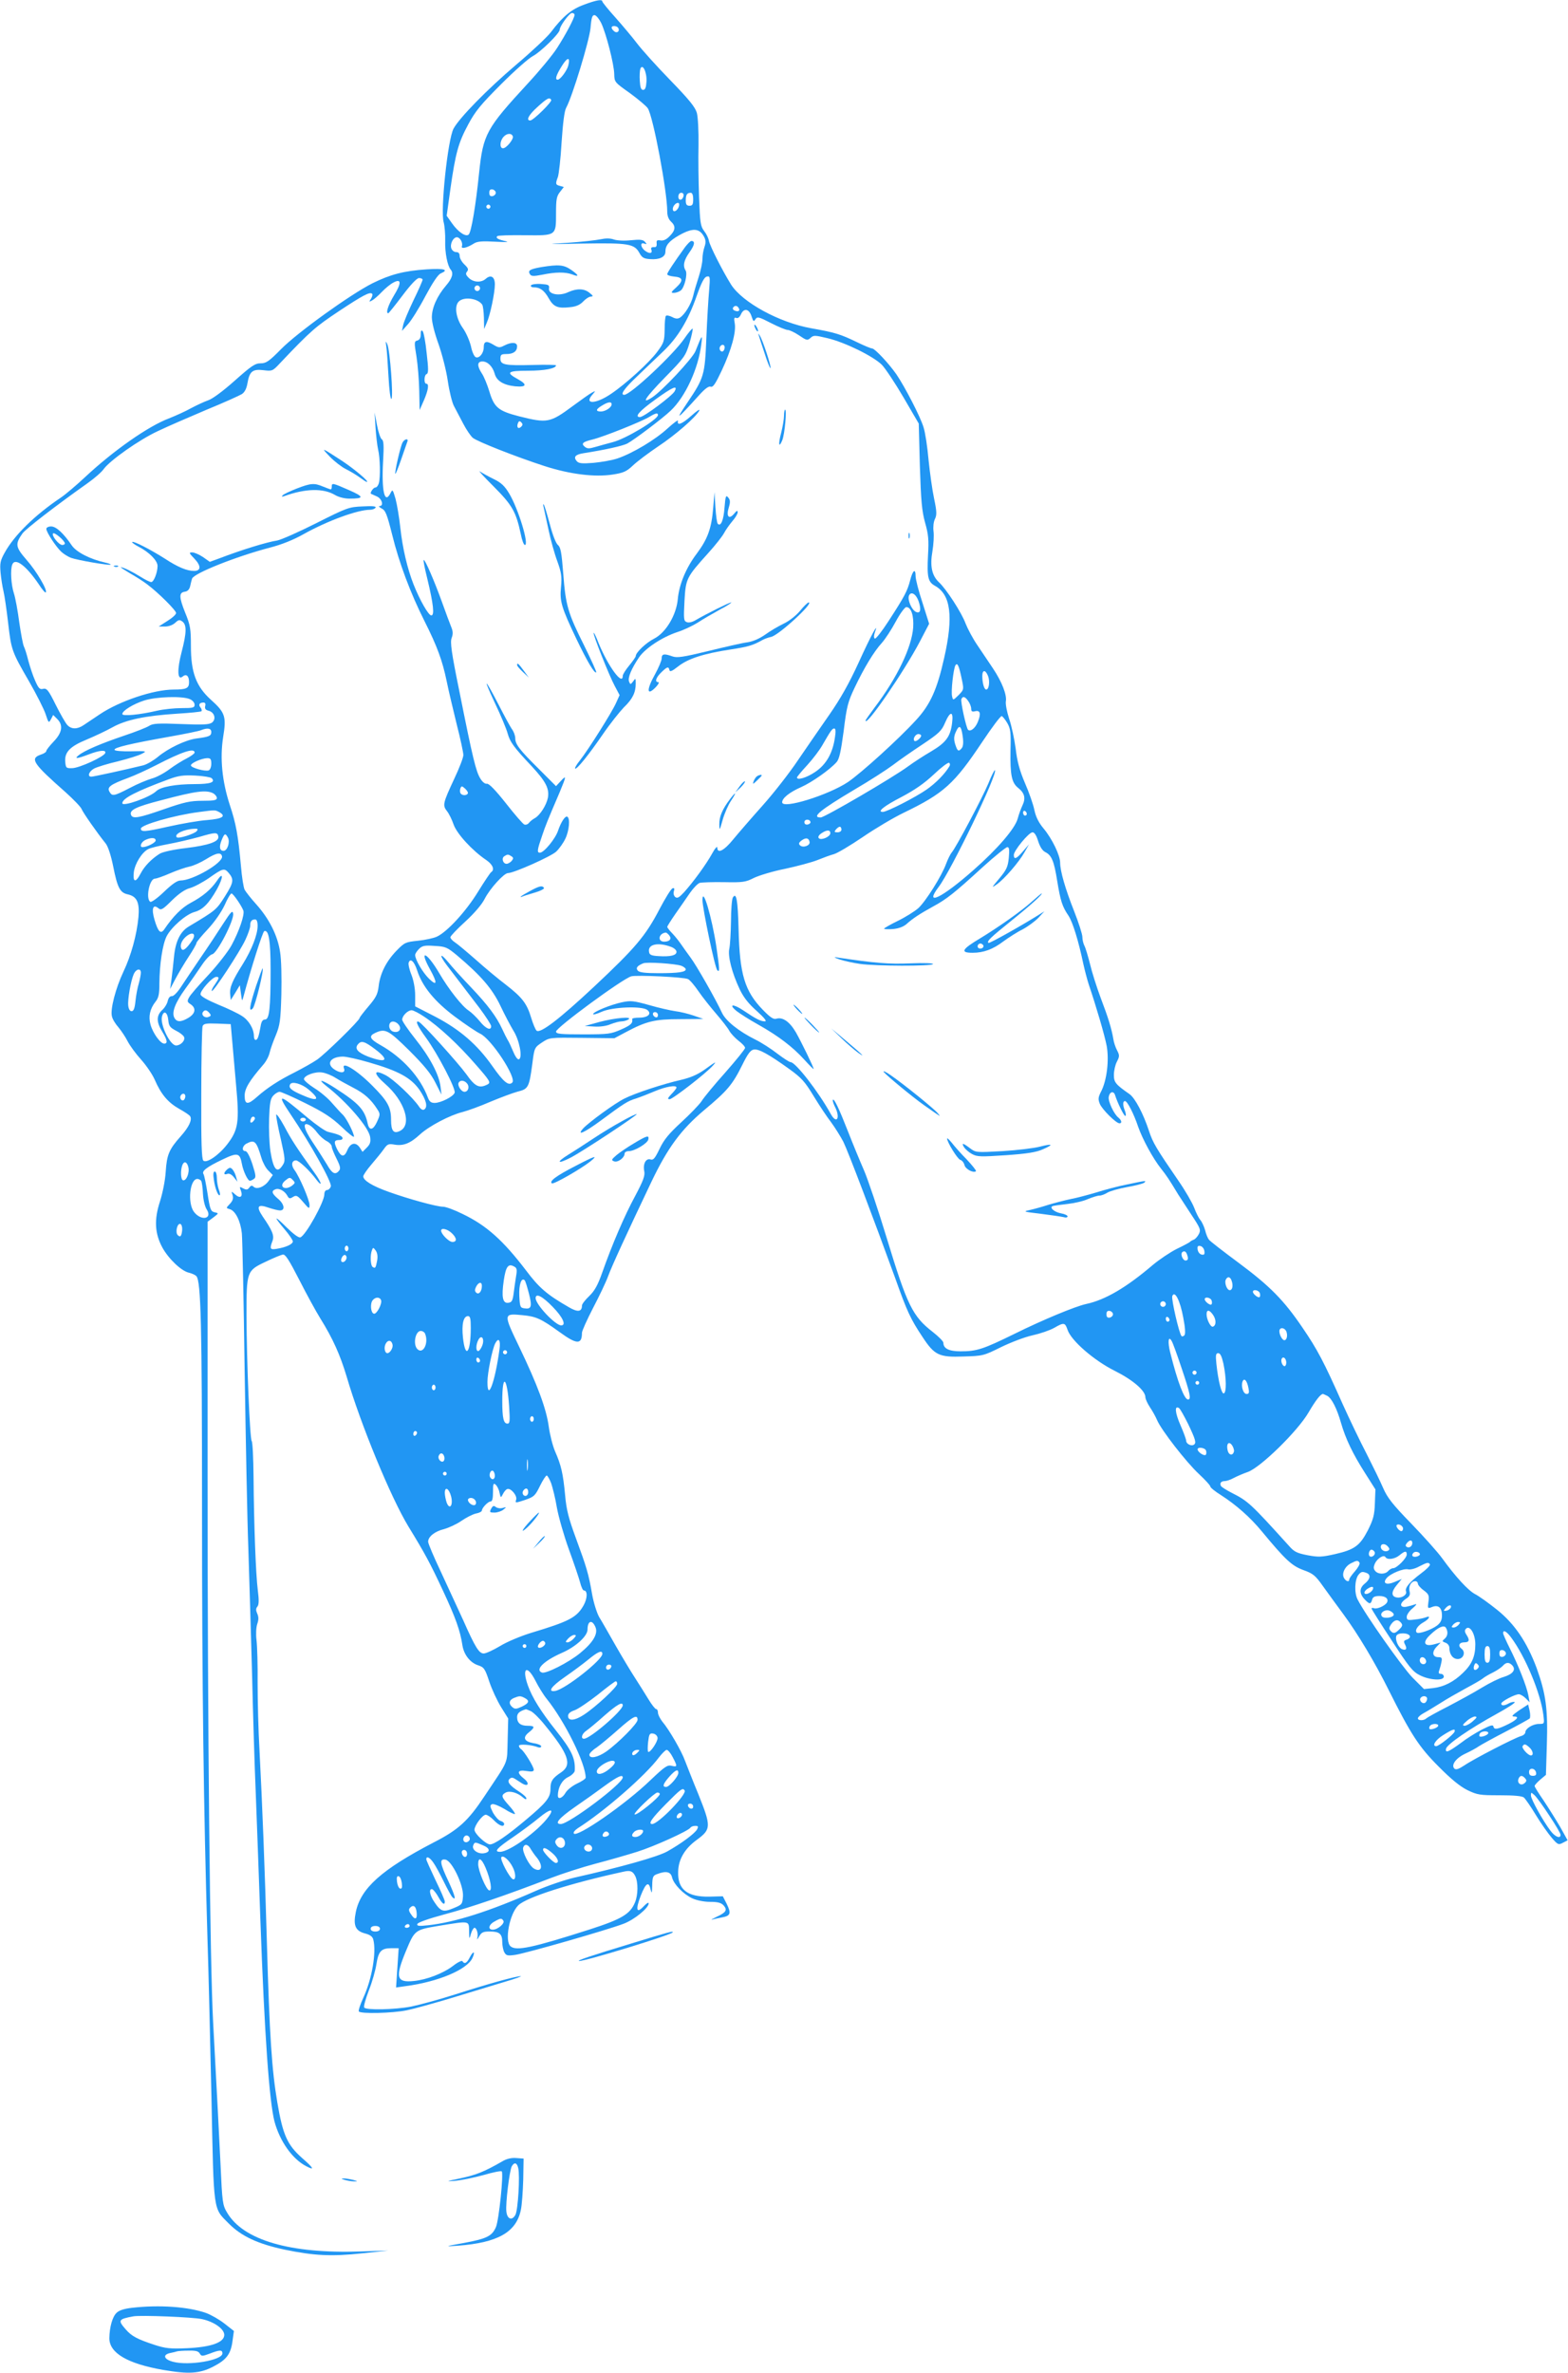 <?xml version="1.0" standalone="no"?>
<!DOCTYPE svg PUBLIC "-//W3C//DTD SVG 20010904//EN"
 "http://www.w3.org/TR/2001/REC-SVG-20010904/DTD/svg10.dtd">
<svg version="1.0" xmlns="http://www.w3.org/2000/svg"
 width="846pt" height="1280pt" viewBox="0 0 846 1280"
 preserveAspectRatio="xMidYMid meet">
<g transform="translate(0,1280) scale(0.1,-0.1)"
fill="#2196f3" stroke="none">
<path d="M3152 12775 c-68 -24 -116 -64 -180 -149 -20 -26 -105 -106 -188
-176 -155 -132 -305 -285 -337 -344 -31 -58 -72 -443 -53 -506 5 -19 9 -64 8
-100 -2 -62 12 -134 30 -155 16 -18 8 -47 -25 -85 -49 -57 -77 -121 -77 -172
0 -27 15 -86 36 -144 19 -54 42 -143 50 -199 8 -55 23 -116 33 -135 10 -19 33
-62 50 -95 17 -33 41 -68 52 -77 24 -20 232 -102 386 -152 139 -45 272 -61
369 -46 59 9 75 17 109 49 22 21 83 67 135 102 95 63 203 157 223 194 5 11
-14 -2 -43 -28 -50 -45 -79 -56 -72 -27 2 7 -23 -11 -56 -41 -66 -61 -188
-134 -270 -162 -29 -10 -88 -20 -130 -24 -64 -5 -80 -3 -91 10 -18 22 -7 35
37 42 115 18 210 39 236 52 36 19 190 135 234 177 80 75 151 230 166 361 7 54
4 51 -32 -40 -17 -40 -179 -214 -235 -250 -61 -39 -35 0 70 108 106 108 112
117 133 186 12 40 19 75 17 78 -3 2 -23 -22 -45 -54 -58 -85 -290 -303 -324
-303 -24 0 0 34 70 100 42 41 106 101 140 134 79 75 135 168 181 300 26 73 41
102 55 104 17 4 18 -2 12 -75 -4 -43 -11 -159 -15 -258 -8 -199 -13 -214 -101
-345 -69 -103 -63 -100 61 37 32 36 53 51 63 47 13 -5 26 15 60 87 52 111 79
208 70 256 -5 26 -3 32 8 28 9 -4 19 4 26 20 16 35 44 29 57 -12 9 -28 12 -30
21 -15 10 15 18 13 84 -21 39 -20 80 -37 90 -37 9 0 37 -13 61 -29 41 -28 45
-29 62 -14 16 15 23 15 90 -1 95 -22 249 -98 295 -144 20 -21 73 -101 118
-178 l81 -139 6 -229 c6 -190 11 -243 28 -305 18 -63 21 -93 16 -176 -6 -120
0 -144 37 -165 86 -47 101 -166 50 -390 -38 -170 -75 -252 -152 -335 -93 -102
-294 -284 -367 -334 -107 -71 -355 -148 -355 -109 0 22 39 54 103 82 56 25
154 93 191 135 14 16 23 56 38 168 16 132 23 157 59 233 51 107 104 195 147
242 18 20 52 72 75 115 23 43 49 78 57 78 26 0 41 -46 37 -110 -8 -107 -86
-271 -209 -433 -26 -35 -48 -66 -48 -69 0 -39 211 269 294 428 l49 94 -36 114
c-21 62 -37 127 -37 142 0 45 -15 34 -29 -20 -15 -59 -31 -89 -116 -220 -36
-56 -70 -99 -75 -96 -6 4 -6 16 0 33 25 68 -22 -18 -89 -166 -51 -111 -97
-192 -156 -277 -46 -66 -122 -176 -169 -245 -46 -69 -132 -179 -191 -245 -59
-66 -130 -148 -158 -182 -50 -62 -87 -81 -87 -45 0 9 -13 -5 -28 -33 -32 -58
-100 -151 -150 -207 -28 -30 -37 -36 -49 -27 -8 7 -11 20 -7 32 4 13 2 18 -7
15 -8 -2 -40 -54 -72 -115 -74 -142 -130 -208 -352 -416 -186 -174 -290 -254
-310 -237 -6 5 -19 36 -29 69 -23 77 -48 110 -137 179 -41 31 -113 91 -161
134 -48 42 -99 85 -113 94 -14 9 -25 21 -25 28 0 6 36 44 80 84 50 46 90 93
105 123 28 55 104 139 126 139 31 0 233 90 260 116 16 15 38 46 49 69 21 43
27 110 11 119 -11 7 -34 -28 -50 -75 -14 -43 -76 -119 -98 -119 -17 0 -15 14
13 95 16 48 27 76 94 232 36 87 37 94 5 59 l-25 -27 -92 92 c-106 105 -128
134 -128 167 0 13 -8 36 -19 50 -10 15 -41 72 -69 127 -77 149 -90 158 -23 15
33 -69 64 -144 70 -167 13 -46 32 -73 131 -178 75 -81 95 -120 86 -169 -8 -40
-43 -95 -71 -110 -11 -6 -25 -17 -31 -25 -6 -8 -17 -12 -25 -9 -7 2 -52 54
-99 114 -57 72 -92 108 -103 106 -10 -2 -25 10 -36 29 -23 38 -40 106 -112
467 -44 215 -51 268 -42 291 8 21 7 36 -3 60 -7 17 -29 76 -49 132 -41 114
-93 234 -99 228 -3 -2 6 -47 19 -99 34 -141 40 -200 22 -200 -15 0 -62 82 -96
168 -33 84 -59 194 -71 304 -6 57 -18 127 -26 157 -15 51 -16 53 -27 31 -32
-63 -49 10 -40 173 5 84 3 111 -7 117 -7 4 -19 39 -26 77 l-13 68 5 -80 c3
-44 9 -98 14 -120 11 -45 13 -149 4 -182 -4 -13 -12 -23 -19 -23 -11 0 -31
-30 -23 -34 2 -1 15 -7 31 -14 28 -12 39 -52 15 -52 -7 0 -2 -6 11 -13 21 -10
29 -31 57 -142 37 -151 99 -316 174 -465 69 -137 97 -214 120 -325 10 -50 35
-154 54 -232 20 -78 36 -153 36 -166 0 -14 -22 -71 -49 -128 -61 -131 -64
-143 -40 -174 11 -13 27 -46 36 -72 17 -50 101 -142 177 -193 35 -24 46 -52
26 -65 -5 -3 -37 -51 -71 -106 -65 -106 -166 -216 -222 -242 -17 -8 -63 -18
-102 -22 -67 -7 -72 -9 -116 -54 -55 -57 -88 -122 -96 -191 -5 -43 -14 -61
-54 -108 -27 -32 -49 -60 -49 -64 0 -13 -187 -196 -230 -225 -25 -17 -79 -47
-120 -68 -86 -43 -149 -84 -203 -132 -50 -45 -67 -43 -67 6 0 38 24 79 101
168 15 17 30 46 34 65 4 18 19 60 33 93 22 54 26 77 30 220 2 92 0 190 -7 230
-13 88 -59 179 -128 256 -29 32 -57 68 -63 79 -6 11 -15 68 -20 127 -15 167
-27 231 -60 330 -42 129 -54 253 -36 367 18 110 11 132 -66 201 -80 72 -108
148 -108 289 0 93 -3 113 -31 181 -34 85 -34 109 -1 113 14 2 24 12 28 30 3
15 8 33 10 40 9 29 238 120 421 168 63 16 127 42 182 73 127 71 290 131 358
131 12 0 25 5 29 11 5 8 -15 10 -70 7 -74 -3 -84 -7 -249 -90 -95 -48 -190
-90 -212 -94 -54 -8 -191 -50 -311 -96 l-52 -19 -37 26 c-21 14 -47 25 -58 25
-19 0 -17 -4 12 -34 37 -39 36 -66 -2 -66 -38 0 -87 20 -157 66 -79 50 -170
97 -177 90 -3 -2 13 -14 34 -25 57 -29 103 -75 103 -104 0 -35 -20 -87 -34
-87 -7 0 -32 12 -57 28 -45 28 -94 52 -107 52 -4 0 18 -14 48 -32 30 -17 73
-44 95 -61 61 -46 155 -140 155 -154 0 -8 -21 -27 -47 -43 l-47 -30 34 0 c20
0 42 8 55 20 18 17 24 18 39 7 24 -18 23 -60 -4 -164 -25 -95 -23 -156 5 -133
20 17 35 4 35 -30 0 -33 -14 -40 -83 -40 -108 0 -292 -62 -398 -133 -34 -23
-74 -50 -88 -59 -34 -23 -66 -23 -88 1 -10 11 -38 60 -63 110 -39 79 -48 89
-67 85 -18 -5 -25 2 -43 43 -12 26 -28 75 -37 108 -8 33 -19 68 -24 77 -5 10
-16 68 -25 130 -8 62 -21 133 -29 157 -15 46 -20 127 -9 155 15 40 75 -5 144
-107 17 -27 34 -46 37 -43 11 11 -50 115 -104 176 -60 69 -62 85 -22 142 19
26 183 152 351 271 37 26 76 60 87 76 34 47 191 158 292 205 52 25 170 76 262
115 93 38 179 77 192 85 15 10 25 29 30 58 11 64 27 78 86 71 48 -6 50 -5 91
39 165 174 190 195 316 279 133 88 168 106 180 94 3 -3 1 -15 -6 -26 -12 -18
-11 -19 5 -10 10 5 34 26 53 46 19 20 47 43 63 51 43 23 44 -3 2 -71 -31 -52
-45 -95 -30 -95 2 0 37 43 76 95 46 61 78 95 90 95 11 0 19 -4 19 -9 0 -5 -22
-56 -50 -113 -27 -57 -52 -116 -55 -133 l-6 -30 33 37 c18 20 60 87 93 150 38
71 68 117 83 123 46 20 20 28 -75 22 -124 -8 -198 -28 -293 -75 -121 -61 -405
-266 -492 -354 -67 -68 -82 -78 -112 -78 -30 0 -50 -14 -140 -94 -64 -57 -121
-99 -144 -106 -20 -7 -61 -26 -91 -42 -30 -17 -84 -41 -119 -55 -110 -41 -299
-173 -452 -316 -47 -44 -106 -94 -131 -111 -143 -96 -253 -205 -304 -298 -24
-43 -26 -58 -22 -106 3 -32 10 -77 16 -102 6 -25 17 -102 25 -171 17 -146 19
-153 114 -317 39 -68 79 -147 88 -174 16 -49 17 -50 29 -28 l12 23 22 -22 c33
-33 27 -73 -19 -121 -22 -23 -40 -46 -40 -51 0 -6 -13 -15 -30 -20 -60 -21
-43 -47 134 -203 42 -38 81 -78 86 -90 8 -20 84 -129 130 -186 13 -16 29 -65
41 -125 23 -116 37 -141 79 -150 49 -11 64 -44 57 -123 -9 -96 -40 -208 -81
-294 -42 -89 -72 -204 -62 -241 3 -15 19 -41 35 -59 15 -18 38 -52 50 -76 12
-23 44 -67 72 -98 27 -30 61 -79 74 -109 34 -79 72 -123 132 -157 29 -16 56
-34 59 -40 12 -19 -7 -59 -51 -108 -63 -71 -75 -99 -81 -193 -3 -47 -17 -115
-31 -159 -32 -98 -28 -172 13 -248 34 -62 104 -128 144 -136 16 -4 34 -12 40
-19 24 -29 30 -259 30 -1245 0 -995 9 -1631 29 -2315 6 -176 15 -570 22 -875
13 -625 8 -589 94 -676 68 -68 155 -109 300 -140 159 -33 252 -38 420 -20
l140 15 -150 -5 c-380 -13 -633 61 -720 210 -24 40 -26 56 -35 257 -10 199
-17 346 -40 769 -17 314 -30 1570 -30 2942 l0 1377 31 23 c30 23 30 23 7 28
-21 5 -25 15 -38 100 -8 52 -18 100 -22 106 -11 16 17 38 101 78 83 40 95 37
106 -22 7 -40 32 -92 43 -92 4 0 14 4 22 10 12 8 11 19 -8 79 -15 45 -29 71
-38 71 -21 0 -17 28 5 40 45 24 54 15 82 -78 7 -23 23 -54 37 -67 l24 -24 -22
-31 c-23 -33 -65 -49 -82 -32 -8 8 -15 7 -23 -5 -9 -12 -16 -13 -33 -4 -20 11
-21 10 -12 -13 12 -33 -5 -44 -32 -19 -20 18 -21 18 -13 -5 5 -17 1 -30 -15
-47 -21 -22 -21 -22 -1 -28 31 -8 59 -64 66 -131 3 -34 10 -367 15 -741 6
-374 14 -806 20 -960 5 -154 14 -458 20 -675 5 -217 14 -507 20 -645 5 -137
17 -446 25 -685 22 -617 48 -976 76 -1085 29 -107 96 -202 171 -241 48 -25 41
-11 -22 44 -80 71 -104 124 -134 302 -29 170 -42 360 -56 860 -11 398 -25 752
-40 1040 -6 102 -10 264 -10 360 1 96 -2 200 -6 232 -4 33 -2 69 4 87 8 23 8
38 0 56 -8 18 -8 28 1 38 8 10 9 35 2 88 -11 86 -21 357 -23 614 -1 99 -5 185
-10 191 -10 14 -27 426 -28 677 0 238 1 242 103 290 41 20 83 37 93 39 14 2
33 -28 89 -137 39 -77 90 -170 113 -207 69 -111 107 -197 142 -313 76 -260
239 -654 333 -809 90 -147 117 -197 187 -347 68 -146 93 -215 105 -295 8 -51
42 -94 85 -108 31 -10 37 -18 60 -88 14 -42 43 -104 64 -138 l38 -61 -3 -118
c-4 -133 10 -98 -125 -301 -88 -133 -140 -181 -275 -250 -279 -145 -392 -246
-419 -374 -15 -73 -3 -102 48 -116 28 -7 42 -17 46 -33 18 -68 -7 -214 -54
-315 -16 -35 -27 -68 -24 -73 8 -14 182 -10 259 6 39 8 151 39 250 69 99 30
225 68 280 85 55 16 93 30 85 30 -23 1 -176 -41 -353 -98 -87 -28 -195 -57
-239 -66 -91 -17 -244 -20 -253 -5 -4 6 8 47 25 92 18 45 36 109 41 142 11 70
26 86 81 86 l39 0 -7 -106 -7 -106 49 7 c177 23 334 89 363 152 17 37 5 41
-14 4 -16 -32 -29 -39 -40 -21 -3 5 -26 -6 -50 -25 -54 -41 -142 -75 -212 -82
-94 -10 -102 19 -43 161 48 115 48 115 180 137 166 27 160 28 161 -28 1 -47 1
-47 10 -15 5 17 14 32 19 32 12 0 22 -34 15 -56 -4 -10 1 -7 10 9 13 23 22 27
58 27 52 0 67 -13 67 -58 0 -18 5 -43 11 -54 10 -18 17 -20 59 -14 56 8 496
134 585 168 58 22 135 85 135 110 0 7 -12 0 -26 -15 -40 -43 -46 -20 -17 56
28 71 44 80 54 31 5 -22 7 -17 8 24 1 47 4 54 27 62 47 18 73 13 80 -18 9 -37
60 -90 109 -113 24 -11 63 -19 96 -19 42 0 60 -5 73 -19 22 -25 14 -38 -38
-62 -22 -11 -33 -17 -24 -15 9 3 33 8 53 12 47 8 51 22 26 73 l-21 41 -73 -2
c-119 -2 -171 39 -168 134 1 66 35 125 100 172 79 58 79 72 8 249 -30 72 -61
153 -71 178 -18 51 -86 169 -123 212 -12 16 -23 37 -23 48 0 10 -4 19 -10 19
-5 0 -24 24 -42 54 -18 30 -50 80 -71 113 -21 32 -68 110 -104 173 -36 63 -76
134 -90 156 -13 23 -30 78 -38 122 -19 111 -30 147 -87 302 -40 109 -52 154
-59 235 -11 116 -21 160 -54 235 -13 30 -28 90 -34 133 -13 97 -61 226 -159
430 -87 181 -87 182 17 172 74 -7 100 -19 200 -91 93 -68 121 -69 121 -4 0 10
27 70 59 132 33 63 70 140 82 173 20 55 103 235 234 510 88 184 160 281 283
385 126 105 154 138 207 245 30 61 45 81 63 83 26 4 79 -25 189 -104 68 -49
85 -68 133 -147 31 -51 73 -114 94 -141 20 -27 50 -75 66 -105 27 -55 163
-414 280 -736 64 -180 83 -221 147 -317 65 -99 89 -111 221 -106 105 3 109 4
202 50 53 26 129 55 170 64 41 9 94 27 117 40 54 31 59 30 73 -10 19 -58 142
-165 254 -221 98 -49 166 -107 166 -143 0 -9 11 -33 24 -53 13 -19 31 -51 39
-70 22 -53 158 -228 226 -291 33 -31 61 -61 61 -67 0 -6 26 -27 58 -47 81 -52
157 -119 219 -194 129 -156 163 -187 225 -210 53 -19 65 -29 106 -87 26 -36
75 -104 110 -151 78 -106 171 -261 245 -410 119 -238 163 -306 268 -411 67
-68 116 -108 156 -128 54 -26 67 -28 174 -28 77 0 121 -4 131 -12 8 -7 38 -50
65 -95 28 -46 67 -101 86 -123 32 -37 36 -39 60 -26 l25 13 -40 72 c-23 39
-63 103 -89 142 -27 39 -49 74 -49 79 0 5 14 20 30 34 l31 26 5 165 c6 189 -5
272 -55 411 -52 140 -119 239 -214 315 -45 36 -98 74 -118 84 -38 20 -105 93
-179 195 -24 33 -99 117 -167 187 -100 103 -128 139 -150 190 -15 35 -55 117
-89 184 -35 67 -93 188 -130 270 -102 230 -137 295 -216 411 -101 149 -176
225 -347 352 -81 60 -152 115 -158 123 -6 7 -16 30 -21 52 -6 21 -18 46 -26
55 -8 9 -23 39 -33 66 -11 28 -48 92 -84 144 -120 175 -139 206 -160 271 -31
94 -75 176 -104 197 -76 53 -85 64 -85 104 0 22 7 54 16 71 15 29 15 35 1 62
-9 17 -18 45 -20 61 -10 58 -28 116 -68 221 -22 59 -48 141 -58 184 -11 43
-24 87 -30 98 -6 11 -11 33 -11 47 0 15 -20 77 -44 138 -48 121 -76 218 -76
263 0 40 -44 130 -89 184 -26 31 -42 62 -50 100 -6 30 -29 96 -51 146 -29 68
-42 117 -50 186 -7 51 -22 123 -35 160 -12 37 -20 78 -18 93 7 35 -21 107 -70
180 -22 33 -60 89 -84 125 -24 35 -52 88 -63 116 -21 58 -104 186 -144 223
-38 36 -49 87 -35 167 6 36 9 84 6 107 -3 24 0 51 7 66 11 22 11 40 -4 111
-10 47 -23 141 -30 210 -6 69 -18 148 -27 175 -17 57 -100 217 -146 285 -41
59 -117 140 -131 140 -7 0 -43 15 -82 34 -89 43 -117 52 -247 75 -173 31 -370
139 -432 235 -46 74 -114 207 -120 237 -2 14 -14 38 -26 53 -19 25 -22 44 -27
179 -3 84 -5 212 -3 285 1 73 -3 151 -9 173 -9 31 -41 71 -144 177 -73 75
-153 164 -178 197 -25 33 -78 96 -117 140 -39 43 -71 83 -71 87 0 13 -31 8
-98 -17z m-52 -55 c0 -17 -49 -109 -95 -180 -23 -36 -93 -121 -156 -189 -226
-245 -242 -274 -264 -483 -18 -177 -42 -319 -56 -333 -15 -15 -57 13 -90 60
l-29 41 20 144 c28 196 43 250 97 350 38 71 68 107 178 217 72 72 149 140 171
151 40 21 144 122 144 142 0 19 52 90 66 90 8 0 14 -5 14 -10z m144 -45 c27
-57 69 -222 70 -274 1 -44 2 -45 84 -103 45 -33 89 -70 97 -82 29 -44 105
-448 105 -557 0 -23 7 -42 20 -54 27 -25 25 -47 -7 -79 -18 -19 -35 -26 -50
-23 -18 3 -22 0 -20 -17 1 -15 -3 -21 -16 -19 -12 0 -16 -4 -13 -13 8 -21 -8
-25 -32 -8 -26 18 -30 49 -6 40 14 -5 15 -4 4 9 -10 12 -26 14 -75 9 -36 -4
-76 -2 -93 4 -20 7 -44 7 -72 1 -23 -5 -104 -14 -179 -19 -124 -8 -117 -8 84
-4 245 4 278 -1 305 -51 14 -25 24 -31 58 -33 50 -4 82 12 82 39 0 35 19 58
73 89 74 42 111 40 136 -8 9 -17 10 -31 2 -54 -6 -17 -11 -46 -11 -65 0 -19
-9 -62 -20 -96 -11 -34 -25 -80 -30 -103 -11 -45 -45 -101 -72 -118 -12 -7
-24 -6 -42 4 -14 7 -29 10 -33 6 -4 -3 -7 -37 -7 -74 -1 -62 -4 -72 -40 -120
-42 -57 -170 -174 -251 -228 -83 -56 -147 -56 -97 -1 16 19 16 20 -4 9 -12 -6
-58 -39 -103 -72 -124 -92 -138 -94 -290 -56 -113 29 -135 48 -161 135 -11 36
-29 80 -40 96 -27 41 -26 65 3 65 28 0 55 -27 66 -66 10 -38 46 -61 109 -68
63 -6 70 9 15 39 -66 36 -55 45 56 45 89 0 151 12 151 29 0 3 -56 4 -125 2
-152 -4 -175 1 -175 34 0 22 5 25 33 25 37 0 57 15 57 42 0 22 -30 24 -69 4
-25 -13 -31 -13 -60 5 -37 22 -51 18 -51 -15 0 -31 -24 -61 -43 -53 -8 3 -20
28 -26 59 -7 29 -26 73 -43 97 -38 53 -48 119 -23 144 27 28 104 18 127 -17 4
-6 8 -38 9 -71 l1 -60 14 33 c19 42 44 163 44 208 0 41 -22 54 -49 30 -24 -22
-67 -20 -92 5 -16 16 -18 23 -9 34 9 11 6 19 -14 38 -14 13 -26 34 -26 46 0
14 -6 21 -19 21 -11 0 -22 9 -26 20 -8 24 10 60 30 60 17 0 34 -30 27 -49 -5
-16 29 -8 66 16 18 11 45 13 115 9 58 -3 78 -2 54 3 -40 9 -54 17 -44 27 4 4
69 6 146 5 173 -2 171 -4 171 118 0 75 3 92 21 115 l21 27 -21 6 c-24 6 -25
11 -11 48 5 14 15 98 20 187 7 103 15 170 25 187 33 60 124 359 131 429 5 60
10 72 23 70 9 -2 24 -21 35 -43z m91 -25 c11 -17 -5 -32 -21 -19 -8 6 -14 15
-14 20 0 12 27 11 35 -1z m-269 -204 c-7 -27 -43 -76 -57 -76 -16 0 -9 24 23
75 30 48 46 49 34 1z m422 -86 c-2 -32 -7 -45 -18 -45 -11 0 -16 13 -18 49 -2
27 0 56 3 65 12 31 36 -19 33 -69z m-514 -99 c6 -10 -97 -111 -113 -111 -25 0
-8 31 40 74 52 47 64 53 73 37z m-207 -197 c5 -15 -35 -64 -53 -64 -19 0 -18
39 3 62 18 20 44 21 50 2z m-92 -304 c0 -8 -8 -16 -17 -18 -13 -2 -18 3 -18
18 0 15 5 20 18 18 9 -2 17 -10 17 -18z m1013 -17 c-5 -25 -28 -28 -28 -4 0
12 6 21 16 21 9 0 14 -7 12 -17z m52 -18 c0 -28 -4 -35 -20 -35 -15 0 -20 7
-20 28 0 32 7 42 27 42 8 0 13 -12 13 -35z m-80 -46 c-12 -22 -30 -25 -30 -6
0 17 21 38 32 31 4 -3 3 -14 -2 -25z m-1016 0 c-3 -5 -10 -7 -15 -3 -5 3 -7
10 -3 15 3 5 10 7 15 3 5 -3 7 -10 3 -15z m-54 -434 c0 -8 -7 -15 -15 -15 -8
0 -15 7 -15 15 0 8 7 15 15 15 8 0 15 -7 15 -15z m1395 -106 c10 -15 -1 -23
-20 -15 -9 3 -13 10 -10 16 8 13 22 13 30 -1z m-75 -213 c0 -8 -4 -17 -9 -21
-12 -7 -24 12 -16 25 9 15 25 12 25 -4z m-270 -237 c-14 -25 -166 -139 -187
-139 -32 0 -4 32 82 94 95 69 124 81 105 45z m-340 -70 c0 -17 -32 -38 -57
-39 -31 0 -29 12 5 32 32 20 52 23 52 7z m250 -58 c0 -24 -173 -128 -243 -146
-29 -8 -71 -19 -94 -26 -34 -10 -44 -10 -57 0 -22 18 -13 27 41 40 58 14 266
97 308 123 33 20 45 22 45 9z m-738 -63 c-15 -15 -26 -4 -18 18 5 13 9 15 18
6 9 -9 9 -15 0 -24z m2144 -941 c16 -46 10 -71 -16 -57 -22 12 -44 64 -36 86
10 26 38 11 52 -29z m233 -420 c12 -57 12 -57 -17 -87 -30 -29 -30 -29 -35 -7
-7 25 7 149 18 168 11 16 19 -2 34 -74z m142 16 c11 -29 5 -73 -10 -73 -11 0
-21 35 -21 73 0 35 17 35 31 0z m-4306 -125 c14 -6 25 -19 25 -30 0 -16 -9
-18 -69 -18 -39 0 -98 -6 -133 -14 -94 -22 -188 -31 -188 -18 0 18 59 54 118
73 66 21 208 25 247 7z m4199 -10 c9 -12 16 -31 16 -41 0 -15 5 -18 21 -14 28
7 33 -13 15 -57 -14 -35 -40 -55 -53 -43 -10 11 -41 151 -36 165 7 18 20 15
37 -10z m-4117 -27 c-3 -14 2 -21 18 -25 32 -8 43 -45 19 -64 -15 -11 -47 -13
-167 -8 -122 5 -152 3 -171 -9 -13 -9 -74 -33 -137 -54 -124 -42 -213 -80
-244 -105 -27 -21 -10 -20 53 4 60 23 95 26 90 8 -6 -20 -139 -81 -178 -82
-33 -1 -35 1 -38 35 -4 51 25 82 115 119 43 18 105 47 139 66 73 41 178 63
352 74 67 4 125 10 129 13 3 4 1 13 -5 20 -13 15 -6 27 16 27 9 0 13 -7 9 -19z
m4030 -91 c-9 -74 -33 -106 -112 -153 -38 -22 -95 -59 -125 -81 -81 -60 -451
-276 -472 -276 -52 0 -3 40 180 149 84 49 178 110 210 134 31 24 103 74 159
111 90 60 104 74 122 117 28 65 46 64 38 -1z m298 -1 c17 -30 20 -49 17 -149
-2 -130 6 -173 42 -201 34 -27 41 -55 23 -93 -8 -17 -20 -49 -26 -72 -14 -53
-108 -163 -240 -279 -171 -151 -268 -197 -186 -89 67 88 320 612 303 629 -2 3
-19 -30 -36 -73 -34 -80 -174 -345 -198 -372 -7 -9 -20 -35 -29 -59 -23 -65
-111 -205 -151 -241 -20 -17 -69 -48 -110 -68 -41 -20 -74 -39 -74 -42 0 -3
21 -4 48 -2 31 3 55 12 72 26 34 31 74 57 145 96 72 39 113 71 268 213 65 59
125 107 132 107 10 0 12 -13 8 -57 -5 -50 -12 -65 -52 -113 -42 -50 -43 -52
-13 -31 41 29 120 120 150 174 l24 42 -32 -37 c-35 -41 -50 -48 -50 -20 0 23
81 122 101 122 10 0 21 -17 30 -47 10 -31 23 -52 39 -60 34 -17 47 -48 64
-155 18 -109 27 -138 61 -188 23 -35 54 -136 80 -260 8 -36 21 -85 29 -110 40
-118 85 -271 97 -332 14 -77 1 -188 -31 -248 -15 -30 -16 -40 -6 -65 13 -31
88 -105 106 -105 15 0 12 16 -6 31 -24 19 -56 88 -52 111 4 28 26 35 34 11 13
-42 48 -113 55 -113 5 0 4 12 -1 26 -13 32 -13 54 0 54 12 0 47 -67 71 -139
24 -68 80 -171 123 -225 30 -38 43 -57 93 -140 10 -15 42 -64 71 -109 49 -74
52 -82 40 -105 -7 -13 -19 -27 -28 -30 -8 -3 -17 -8 -20 -12 -3 -3 -34 -20
-70 -37 -36 -18 -94 -57 -130 -87 -143 -122 -257 -189 -361 -211 -58 -13 -228
-83 -384 -160 -171 -84 -205 -95 -292 -95 -63 0 -93 15 -93 46 0 8 -26 34 -58
59 -108 84 -137 142 -247 504 -47 155 -103 321 -124 369 -21 48 -59 140 -84
204 -51 130 -76 182 -83 175 -3 -3 2 -19 10 -36 32 -61 11 -100 -22 -40 -66
120 -190 279 -216 279 -7 0 -39 21 -72 46 -32 25 -86 60 -119 76 -90 45 -160
101 -180 145 -33 72 -138 256 -169 297 -17 23 -39 54 -50 70 -10 15 -31 42
-47 59 -16 16 -29 33 -29 37 0 3 20 35 45 71 25 35 59 85 77 111 18 26 42 51
53 55 11 3 70 5 132 4 101 -2 116 0 161 23 27 13 102 36 168 49 65 14 144 35
174 47 30 12 70 27 89 32 19 5 89 47 157 93 67 46 167 105 221 131 215 104
271 154 423 382 52 78 99 141 105 139 5 -2 19 -19 30 -38z m-241 -70 c5 -33 3
-56 -5 -65 -17 -21 -23 -17 -35 20 -8 26 -8 42 2 65 19 44 30 38 38 -20z
m-4054 22 c0 -21 -11 -26 -81 -35 -58 -8 -152 -53 -207 -99 -24 -20 -60 -41
-80 -46 -98 -24 -268 -61 -279 -61 -24 0 -13 29 15 44 15 8 73 26 129 39 55
14 114 32 129 41 28 14 25 15 -58 13 -51 -1 -89 2 -90 8 -4 12 84 33 292 70
85 15 164 31 175 36 35 14 55 10 55 -10z m3365 -28 c-12 -86 -47 -147 -106
-187 -47 -32 -99 -47 -99 -30 0 3 25 34 56 67 31 34 67 82 81 107 45 78 53 90
64 90 8 0 9 -16 4 -47z m465 8 c0 -12 -29 -35 -36 -28 -11 10 5 37 21 37 8 0
15 -4 15 -9z m-3920 -91 c0 -5 -19 -19 -42 -31 -24 -12 -66 -38 -94 -59 -28
-21 -71 -44 -95 -50 -24 -7 -78 -29 -119 -51 -87 -45 -95 -46 -110 -19 -13 24
6 38 100 73 36 13 103 44 150 68 143 74 210 96 210 69z m90 -60 c0 -17 -6 -33
-14 -36 -19 -7 -96 14 -96 27 0 13 58 38 88 39 18 0 22 -5 22 -30z m3983 -13
c-24 -41 -73 -91 -123 -126 -60 -42 -214 -121 -237 -121 -33 0 7 32 100 80 72
38 124 74 175 122 40 38 77 66 83 63 5 -4 6 -12 2 -18z m-3981 -65 c22 -22 -6
-32 -92 -32 -103 0 -183 -15 -207 -38 -33 -33 -183 -86 -183 -65 0 26 77 65
250 129 54 20 79 23 144 20 43 -2 83 -9 88 -14z m1382 -83 c-7 -12 -31 -11
-39 1 -4 6 -4 18 -1 27 6 14 8 14 26 -2 11 -10 17 -22 14 -26z m-1373 1 c10
-6 19 -17 19 -25 0 -12 -16 -15 -77 -15 -66 0 -98 -7 -207 -45 -137 -48 -171
-54 -179 -31 -10 26 27 44 163 79 188 50 243 57 281 37z m30 -100 c42 -23 21
-37 -63 -44 -46 -3 -141 -20 -213 -36 -124 -28 -145 -29 -145 -10 0 20 180 72
311 89 91 12 88 12 110 1z m4359 -11 c0 -5 -4 -9 -10 -9 -5 0 -10 7 -10 16 0
8 5 12 10 9 6 -3 10 -10 10 -16z m-1167 -44 c1 -5 -6 -11 -15 -13 -11 -2 -18
3 -18 13 0 17 30 18 33 0z m167 -40 c0 -9 -9 -15 -21 -15 -18 0 -19 2 -9 15 7
8 16 15 21 15 5 0 9 -7 9 -15z m-3479 -9 c-13 -15 -98 -42 -107 -33 -17 17 39
44 95 46 19 1 21 -2 12 -13z m3419 -11 c0 -19 -49 -40 -62 -27 -6 6 -1 16 13
26 29 20 49 21 49 1z m-3302 -18 c5 -27 -51 -47 -174 -62 -69 -8 -127 -21
-143 -31 -44 -28 -82 -67 -102 -106 -27 -52 -43 -49 -37 7 6 46 43 106 77 124
10 6 58 18 107 27 49 9 125 27 169 39 88 26 99 26 103 2z m52 -6 c12 -24 -3
-71 -24 -71 -21 0 -25 22 -10 58 15 37 20 39 34 13z m-390 -15 c0 -12 -47 -36
-71 -36 -18 0 -8 27 14 38 31 15 57 14 57 -2z m3528 -8 c4 -20 -36 -34 -52
-18 -8 8 -6 15 9 26 23 17 39 14 43 -8z m-3170 -78 c6 -35 -158 -130 -224
-130 -18 0 -45 -19 -89 -61 -35 -34 -69 -58 -74 -54 -26 16 -5 125 25 125 8 0
46 13 82 29 37 16 84 32 104 36 21 4 61 22 90 40 56 35 81 39 86 15z m1561 1
c12 -8 12 -12 2 -25 -8 -9 -20 -16 -28 -16 -19 0 -29 30 -12 41 17 11 21 11
38 0z m-1527 -88 c32 -37 29 -53 -18 -128 -47 -74 -48 -75 -195 -163 -46 -27
-72 -80 -80 -162 -4 -41 -10 -97 -14 -125 l-7 -50 29 55 c16 30 48 84 71 119
23 35 42 68 42 74 0 5 28 39 62 75 37 40 72 91 90 129 15 35 32 63 37 63 9 0
53 -64 64 -92 8 -22 -22 -110 -64 -188 -18 -33 -74 -105 -124 -159 -51 -54
-99 -109 -105 -122 -11 -20 -10 -25 9 -37 30 -21 26 -49 -11 -72 -41 -25 -64
-25 -77 -1 -16 29 4 81 59 157 28 38 67 95 88 126 21 32 46 58 57 60 26 4 119
184 113 219 -3 20 -11 12 -55 -56 -28 -44 -83 -127 -123 -185 -39 -58 -86
-127 -104 -155 -19 -29 -39 -49 -48 -49 -11 1 -19 -9 -23 -26 -3 -15 -17 -38
-31 -50 -31 -30 -30 -64 1 -115 28 -46 31 -65 11 -65 -21 0 -62 58 -74 103
-12 43 -3 85 27 123 17 21 21 41 21 98 1 106 17 211 39 255 26 50 104 118 150
131 45 12 78 46 121 122 36 65 36 100 1 47 -33 -48 -77 -85 -141 -119 -49 -26
-96 -73 -144 -144 -19 -27 -33 -13 -52 51 -18 61 -9 88 21 63 14 -12 24 -6 73
43 38 37 70 59 97 66 22 6 69 31 105 56 71 50 80 53 102 28z m158 -288 c0 -47
-32 -129 -80 -206 -56 -89 -72 -126 -68 -163 l3 -31 25 40 24 40 6 -45 c6 -44
6 -44 14 -15 39 146 103 349 112 352 24 8 34 -51 34 -210 0 -208 -7 -267 -30
-267 -13 0 -20 -11 -24 -37 -10 -56 -16 -73 -27 -73 -5 0 -9 9 -9 20 0 40 -28
87 -66 110 -20 13 -78 41 -128 61 -57 24 -92 44 -94 54 -4 19 64 95 85 95 18
0 16 -7 -8 -42 -12 -16 -19 -31 -16 -34 7 -8 152 213 181 276 14 30 26 64 26
76 0 24 8 34 27 34 8 0 13 -12 13 -35z m-353 -78 c-28 -42 -49 -60 -57 -47
-12 19 0 49 28 71 33 25 52 10 29 -24z m2573 28 c16 -19 4 -35 -26 -35 -38 0
-31 44 7 49 4 1 12 -6 19 -14z m13 -64 c15 -6 27 -17 27 -26 0 -19 -33 -27
-96 -23 -39 2 -50 7 -52 22 -9 42 48 55 121 27z m-1156 -46 c129 -109 189
-179 233 -271 23 -49 55 -109 70 -134 32 -50 50 -143 31 -154 -7 -5 -19 10
-32 41 -11 26 -24 55 -30 63 -5 8 -18 34 -29 58 -31 67 -76 128 -169 226 -48
50 -103 111 -123 136 -46 55 -50 39 -5 -20 56 -73 110 -144 175 -229 34 -46
62 -89 62 -97 0 -26 -29 -14 -61 26 -18 22 -45 48 -60 58 -35 22 -109 116
-159 202 -67 114 -112 133 -50 21 41 -74 39 -94 -5 -51 -34 33 -75 103 -75
128 0 7 9 21 21 33 17 17 30 20 84 16 59 -3 68 -7 122 -52z m-216 -81 c28 -86
94 -167 204 -249 55 -41 116 -82 135 -91 60 -27 199 -239 174 -264 -20 -20
-48 4 -107 88 -82 117 -175 197 -306 266 l-111 57 0 59 c0 36 -8 80 -20 111
-12 29 -18 59 -15 66 9 26 30 7 46 -43z m1425 26 c13 -5 24 -14 24 -19 0 -15
-40 -21 -146 -21 -74 0 -105 4 -113 14 -12 14 -3 26 29 39 20 9 175 -2 206
-13z m-2916 -37 c0 -10 -5 -36 -11 -58 -7 -22 -15 -65 -18 -95 -4 -40 -10 -55
-21 -55 -9 0 -16 11 -18 30 -4 33 14 135 30 171 13 28 38 32 38 7z m2952 -35
c10 -4 35 -34 57 -66 21 -31 65 -86 96 -122 31 -36 63 -77 70 -91 8 -14 30
-38 49 -53 20 -15 36 -32 36 -39 0 -7 -48 -66 -106 -132 -59 -66 -117 -136
-129 -156 -13 -19 -62 -70 -109 -113 -67 -62 -93 -93 -117 -143 -25 -52 -34
-63 -49 -58 -25 8 -42 -24 -34 -63 5 -24 -5 -51 -49 -134 -58 -107 -124 -261
-178 -414 -24 -68 -41 -98 -70 -126 -22 -21 -39 -43 -39 -51 0 -34 -23 -37
-69 -10 -120 69 -162 105 -234 201 -123 161 -212 241 -341 303 -44 22 -91 39
-105 39 -35 0 -187 42 -293 80 -90 32 -138 62 -138 84 0 7 20 36 44 64 25 29
55 66 67 83 19 27 25 30 58 24 48 -8 85 7 137 55 49 45 161 104 230 121 27 7
94 31 149 55 55 23 122 48 148 55 57 14 62 22 79 149 11 88 12 89 52 116 41
27 41 27 216 25 l175 -2 60 32 c112 60 158 71 295 71 l125 1 -52 18 c-29 10
-74 21 -100 24 -27 4 -90 18 -141 33 -83 23 -99 25 -146 15 -62 -13 -156 -52
-156 -64 0 -4 21 1 47 13 58 26 219 32 246 9 25 -20 3 -41 -44 -41 -22 0 -38
-3 -38 -7 4 -23 -6 -33 -60 -57 -55 -24 -68 -26 -205 -26 -121 0 -146 2 -146
15 0 21 359 285 406 298 29 8 286 -4 306 -15z m-2582 -183 c10 -12 9 -16 -5
-21 -19 -8 -40 9 -31 25 10 15 21 14 36 -4z m1159 -20 c81 -54 185 -151 277
-257 78 -89 83 -98 65 -108 -45 -23 -67 -13 -115 55 -46 63 -239 277 -257 283
-21 8 -6 -24 40 -87 62 -85 162 -276 154 -296 -7 -21 -75 -55 -108 -55 -19 0
-28 7 -36 28 -41 111 -137 217 -256 284 -59 33 -65 49 -28 66 54 25 70 16 183
-95 80 -80 117 -125 141 -173 l33 -65 -5 42 c-8 66 -57 159 -136 258 -39 49
-71 96 -71 104 0 21 30 51 51 51 9 0 40 -16 68 -35z m-1381 -18 c3 -32 9 -40
41 -57 21 -10 41 -26 44 -34 8 -19 -18 -46 -43 -46 -32 0 -87 112 -76 156 9
36 30 24 34 -19z m2642 27 c0 -9 -5 -14 -12 -12 -18 6 -21 28 -4 28 9 0 16 -7
16 -16z m-1396 -56 c14 -23 -5 -42 -33 -33 -20 6 -28 34 -14 49 11 11 35 3 47
-16z m-902 -73 c4 -44 14 -157 22 -251 18 -196 12 -239 -47 -316 -45 -59 -113
-106 -130 -89 -9 9 -12 95 -11 360 0 192 4 356 7 365 6 14 19 16 79 14 l73 -3
7 -80z m773 -56 c78 -59 61 -76 -39 -39 -56 22 -74 43 -55 66 18 22 36 17 94
-27z m-35 -70 c160 -46 227 -83 273 -148 37 -55 47 -94 25 -107 -7 -4 -18 2
-27 16 -32 48 -139 149 -181 170 -66 34 -67 10 -1 -48 104 -91 145 -218 81
-252 -36 -19 -50 -2 -50 59 0 68 -18 101 -104 187 -82 82 -166 133 -150 90 9
-23 -14 -28 -46 -9 -53 31 -31 72 40 73 19 0 82 -14 140 -31z m-179 -84 c19
-12 62 -36 95 -53 59 -30 96 -63 129 -115 17 -26 17 -29 0 -67 -21 -47 -42
-52 -51 -12 -16 75 -47 109 -174 191 -71 46 -103 55 -50 13 112 -87 228 -222
237 -275 4 -28 0 -40 -18 -58 l-23 -23 -14 22 c-22 33 -51 28 -68 -13 -17 -41
-34 -38 -57 9 -17 37 -14 46 15 46 11 0 18 5 16 12 -4 11 -26 20 -78 32 -14 3
-63 37 -110 76 -157 133 -171 136 -91 17 105 -155 223 -366 216 -387 -3 -11
-13 -20 -21 -20 -8 0 -14 -10 -14 -23 0 -41 -100 -221 -129 -232 -9 -4 -37 17
-73 52 -69 69 -75 65 -13 -8 25 -29 45 -59 45 -66 0 -15 -37 -32 -87 -40 -36
-6 -39 0 -23 42 11 29 0 56 -53 133 -36 54 -27 68 32 47 24 -8 52 -15 62 -15
29 0 23 35 -11 63 -34 29 -37 42 -14 51 20 8 50 -9 64 -34 9 -17 14 -18 31 -7
18 11 24 8 55 -28 31 -37 34 -38 34 -16 0 27 -54 153 -81 189 -20 26 -15 52 8
52 16 0 75 -56 111 -105 12 -16 22 -25 22 -19 0 7 -16 34 -35 60 -92 129 -121
172 -161 248 -24 44 -44 72 -44 61 0 -11 11 -71 26 -134 23 -104 24 -115 9
-137 -30 -47 -50 -24 -66 76 -6 41 -9 120 -7 176 3 83 7 106 22 123 11 12 26
21 35 21 8 0 72 -28 140 -62 97 -48 141 -77 193 -126 37 -36 68 -60 68 -54 0
19 -38 94 -58 116 -12 11 -39 41 -61 66 -21 25 -64 61 -95 80 -30 19 -55 41
-56 48 0 20 61 43 100 36 19 -3 51 -16 71 -29z m709 -30 c15 -18 6 -45 -14
-45 -18 0 -40 36 -31 50 9 15 31 12 45 -5z m-857 -31 c69 -57 53 -70 -36 -30
-58 25 -72 39 -61 57 10 17 62 2 97 -27z m-663 -38 c0 -8 -4 -17 -9 -21 -12
-7 -24 12 -16 25 9 15 25 12 25 -4z m369 -132 c-14 -18 -24 -11 -15 11 3 9 11
13 16 10 8 -5 7 -11 -1 -21z m281 6 c0 -5 -7 -10 -15 -10 -8 0 -15 5 -15 10 0
6 7 10 15 10 8 0 15 -4 15 -10z m62 -71 c13 -17 35 -37 51 -45 15 -8 27 -21
27 -30 0 -8 12 -37 26 -65 20 -40 23 -54 13 -65 -20 -24 -37 -16 -65 34 -16
26 -50 80 -77 120 -50 75 -57 113 -17 92 11 -6 30 -24 42 -41z m-696 -185 c8
-30 -11 -77 -29 -71 -12 4 -14 54 -3 82 9 23 25 18 32 -11z m560 -100 c-41
-30 -75 -3 -36 28 21 17 25 18 39 3 15 -15 14 -17 -3 -31z m-490 25 c3 -6 8
-37 9 -69 2 -34 10 -68 20 -84 34 -52 -30 -65 -69 -13 -35 48 -22 177 19 177
7 0 17 -5 21 -11z m-103 -264 c-3 -34 -10 -42 -24 -28 -15 15 -2 66 14 60 7
-2 11 -17 10 -32z m1454 -17 c28 -26 30 -48 4 -48 -19 0 -61 43 -61 61 0 17
34 9 57 -13z m-557 -83 c0 -8 -4 -15 -10 -15 -5 0 -10 7 -10 15 0 8 5 15 10
15 6 0 10 -7 10 -15z m4618 -13 c3 -19 -1 -23 -15 -20 -10 2 -19 14 -21 26 -3
19 1 23 15 20 10 -2 19 -14 21 -26z m-4463 -52 c-8 -41 -10 -44 -24 -35 -12 7
-15 64 -4 91 6 16 7 15 20 -2 9 -13 12 -31 8 -54z m4369 34 c9 -24 7 -34 -8
-34 -14 0 -28 34 -18 44 10 10 20 6 26 -10z m-4534 -18 c0 -16 -18 -31 -27
-22 -8 8 5 36 17 36 5 0 10 -6 10 -14z m914 -104 c-4 -26 -10 -67 -13 -92 -5
-37 -10 -46 -28 -48 -31 -5 -38 31 -25 120 11 75 24 93 55 76 16 -8 18 -16 11
-56z m3860 -18 c11 -28 6 -54 -9 -54 -16 0 -31 43 -20 59 9 16 22 13 29 -5z
m-3790 -73 c18 -70 13 -85 -25 -79 -22 3 -24 8 -27 66 -3 61 11 103 29 85 4
-4 14 -37 23 -72z m-254 42 c0 -30 -17 -50 -31 -36 -8 8 -8 16 0 32 14 26 31
27 31 4z m4197 -38 c3 -9 3 -19 -1 -22 -7 -7 -36 16 -36 28 0 15 30 10 37 -6z
m-413 -132 c11 -57 13 -90 6 -97 -5 -5 -12 -7 -15 -4 -13 13 -56 200 -50 216
13 33 42 -23 59 -115z m-3402 57 c54 -55 75 -100 46 -100 -32 0 -138 113 -138
147 0 29 37 10 92 -47z m-926 36 c7 -19 -24 -78 -39 -73 -17 5 -21 55 -6 73
15 18 38 18 45 0z m4481 -1 c3 -9 3 -19 -1 -22 -7 -7 -36 16 -36 28 0 15 30
10 37 -6z m-247 -20 c0 -8 -7 -15 -15 -15 -8 0 -15 7 -15 15 0 8 7 15 15 15 8
0 15 -7 15 -15z m-285 -55 c0 -8 -8 -16 -17 -18 -13 -2 -18 3 -18 18 0 15 5
20 18 18 9 -2 17 -10 17 -18z m541 -5 c17 -26 16 -56 -2 -62 -12 -4 -34 39
-34 67 0 27 16 25 36 -5z m-4006 -69 c0 -134 -29 -171 -42 -53 -8 72 2 117 27
117 12 0 15 -13 15 -64z m3770 43 c0 -5 -4 -9 -10 -9 -5 0 -10 7 -10 16 0 8 5
12 10 9 6 -3 10 -10 10 -16z m632 -67 c6 -21 -1 -42 -12 -42 -14 0 -32 40 -26
56 7 17 33 8 38 -14z m-4648 -8 c20 -51 -12 -112 -42 -82 -25 25 -11 98 18 98
10 0 21 -7 24 -16z m309 -60 c-5 -15 -15 -30 -21 -32 -15 -5 -16 32 -1 60 16
30 34 8 22 -28z m3773 -127 c45 -133 52 -167 34 -167 -20 0 -56 93 -96 253
-15 59 -10 95 8 62 6 -9 30 -76 54 -148z m-4258 129 c4 -17 -14 -46 -28 -46
-14 0 -20 31 -9 51 12 23 32 20 37 -5z m577 -25 c-24 -177 -65 -287 -65 -176
0 48 26 177 42 208 18 34 30 18 23 -32z m39 -22 c-3 -5 -10 -7 -15 -3 -5 3 -7
10 -3 15 3 5 10 7 15 3 5 -3 7 -10 3 -15z m3867 -56 c16 -77 17 -155 2 -160
-12 -4 -30 66 -40 159 -5 49 -3 58 10 58 11 0 19 -17 28 -57z m-4011 16 c0 -5
-4 -9 -10 -9 -5 0 -10 7 -10 16 0 8 5 12 10 9 6 -3 10 -10 10 -16z m4350 -10
c0 -10 -4 -19 -9 -19 -12 0 -23 29 -15 41 8 14 24 0 24 -22z m-486 -60 c-3 -5
-10 -7 -15 -3 -5 3 -7 10 -3 15 3 5 10 7 15 3 5 -3 7 -10 3 -15z m282 -77 c5
-25 3 -32 -10 -32 -18 0 -31 41 -22 67 9 22 24 6 32 -35z m-3989 -99 c5 -80 4
-93 -9 -93 -21 0 -28 30 -28 122 0 153 26 132 37 -29z m3723 127 c0 -5 -4 -10
-10 -10 -5 0 -10 5 -10 10 0 6 5 10 10 10 6 0 10 -4 10 -10z m-4120 -25 c0 -8
-4 -15 -10 -15 -5 0 -10 7 -10 15 0 8 5 15 10 15 6 0 10 -7 10 -15z m4811 -45
c24 -13 52 -68 74 -145 25 -87 64 -168 129 -270 l57 -90 -3 -76 c-2 -63 -9
-87 -38 -145 -43 -83 -72 -104 -177 -128 -71 -16 -89 -17 -148 -6 -56 11 -72
18 -99 49 -209 231 -222 243 -311 288 -27 14 -53 30 -57 36 -9 15 0 27 20 27
9 0 31 7 47 16 17 9 51 24 77 33 69 24 270 221 328 321 38 65 65 100 78 100 2
0 12 -5 23 -10z m-750 -153 c40 -84 45 -102 30 -111 -14 -9 -41 5 -41 21 0 8
-14 46 -31 85 -29 66 -33 108 -8 92 6 -3 28 -43 50 -87z m-3531 28 c0 -8 -4
-15 -10 -15 -5 0 -10 7 -10 15 0 8 5 15 10 15 6 0 10 -7 10 -15z m-630 -74 c0
-6 -4 -13 -10 -16 -5 -3 -10 1 -10 9 0 9 5 16 10 16 6 0 10 -4 10 -9z m4408
-100 c-5 -25 -27 -23 -34 3 -9 36 5 54 23 30 7 -10 12 -25 11 -33z m-151 4 c3
-9 2 -19 -1 -23 -8 -8 -38 10 -44 26 -6 18 38 14 45 -3z m-4111 -30 c3 -8 3
-19 -1 -25 -10 -16 -35 7 -28 26 7 18 22 18 29 -1z m451 -72 c-2 -16 -4 -5 -4
22 0 28 2 40 4 28 2 -13 2 -35 0 -50z m-177 -34 c0 -20 -15 -26 -25 -9 -9 15
3 43 15 35 5 -3 10 -15 10 -26z m-260 11 c0 -5 -4 -10 -10 -10 -5 0 -10 5 -10
10 0 6 5 10 10 10 6 0 10 -4 10 -10z m564 -52 c8 -24 23 -83 31 -133 9 -49 38
-151 65 -225 27 -74 54 -154 60 -177 6 -24 15 -43 20 -43 21 0 20 -42 -1 -80
-37 -66 -78 -87 -284 -149 -55 -17 -130 -48 -167 -71 -37 -22 -76 -40 -88 -40
-25 0 -45 31 -111 180 -29 63 -83 180 -120 260 -38 80 -69 153 -69 163 0 27
36 56 86 68 25 7 67 26 93 44 26 18 61 36 79 40 18 3 32 11 32 16 0 14 33 49
47 49 9 0 13 16 13 51 0 44 2 50 14 40 8 -7 18 -26 21 -43 7 -30 7 -30 19 -7
6 12 16 24 23 26 19 7 55 -36 48 -57 -6 -19 -5 -19 47 -2 49 17 55 22 81 75
15 31 32 57 37 57 4 0 15 -19 24 -42z m-540 -71 c12 -48 -8 -75 -24 -33 -5 15
-10 39 -10 52 0 38 23 24 34 -19z m416 23 c0 -11 -7 -20 -15 -20 -15 0 -21 21
-8 33 12 13 23 7 23 -13z m-282 -53 c2 -10 -3 -17 -11 -17 -18 0 -39 24 -30
34 12 12 38 2 41 -17z m5002 -143 c0 -8 -4 -14 -9 -14 -12 0 -32 26 -25 33 10
9 34 -4 34 -19z m50 -78 c0 -18 -17 -29 -30 -21 -8 5 -7 11 1 21 15 18 29 18
29 0z m-131 -20 c9 -10 9 -16 1 -21 -16 -10 -40 2 -40 20 0 19 24 20 39 1z
m-73 -27 c8 -14 -11 -33 -25 -25 -11 7 -4 36 9 36 5 0 12 -5 16 -11z m174 -15
c0 -20 -54 -74 -73 -74 -8 0 -20 -7 -27 -15 -16 -19 -54 -19 -70 0 -10 12 -10
21 -2 40 13 28 48 50 57 35 10 -17 51 -11 76 10 29 24 39 25 39 4z m71 1 c0
-5 -9 -11 -21 -13 -20 -3 -27 8 -13 22 10 9 34 3 34 -9z m-326 -45 c4 -6 -7
-26 -24 -46 -17 -19 -31 -39 -31 -44 0 -17 -19 -11 -29 8 -13 24 6 63 39 79
31 16 37 16 45 3z m380 -9 c3 -6 -19 -28 -49 -50 -60 -45 -87 -77 -80 -96 7
-17 -21 -37 -48 -33 -32 4 -33 30 -2 67 l27 33 -38 -16 c-44 -19 -67 -8 -44
20 20 25 92 54 116 48 11 -3 38 3 59 15 45 23 51 24 59 12z m-341 -47 c23 -9
19 -33 -9 -56 -31 -24 -32 -54 -3 -85 26 -28 34 -29 41 -3 4 15 14 20 40 20
34 0 52 -17 39 -37 -12 -17 -53 -35 -68 -29 -8 3 -14 2 -14 -2 1 -4 49 -81
109 -172 93 -143 113 -168 151 -187 52 -27 130 -32 130 -8 0 8 -7 15 -16 15
-11 0 -14 5 -9 18 3 9 9 29 12 45 5 23 2 27 -16 27 -32 0 -37 27 -11 55 l23
24 -33 -9 c-57 -16 -68 10 -22 52 42 40 73 53 83 37 13 -21 11 -45 -7 -60 -14
-12 -14 -14 5 -21 12 -4 21 -16 21 -28 0 -35 19 -60 45 -60 31 0 45 38 20 56
-20 15 -12 34 14 34 28 0 32 11 15 38 -12 18 -13 27 -4 36 21 20 50 -29 50
-85 0 -64 -18 -107 -66 -153 -50 -49 -103 -76 -163 -83 l-48 -5 -63 63 c-55
57 -253 337 -295 420 -19 36 -16 108 5 134 14 17 21 18 44 9z m276 -57 c0 -7
14 -24 31 -36 28 -21 31 -28 26 -62 -5 -37 -4 -38 20 -28 34 13 53 -4 53 -46
0 -24 -7 -39 -26 -54 -30 -23 -101 -48 -110 -38 -12 11 5 38 36 55 32 18 42
39 13 27 -10 -4 -37 -10 -60 -12 -38 -5 -43 -3 -43 15 0 11 15 33 33 47 19 17
24 24 12 20 -11 -4 -32 -10 -47 -13 -37 -6 -38 19 -2 43 20 13 24 22 19 42 -6
27 9 53 31 53 8 0 14 -6 14 -13z m-242 -29 c-6 -17 -36 -34 -45 -24 -4 4 1 14
11 22 24 17 39 18 34 2z m420 -100 c-3 -7 -13 -15 -24 -17 -16 -3 -17 -1 -5
13 16 19 34 21 29 4z m-308 -38 c0 -16 -50 -24 -63 -11 -18 19 19 44 44 30 11
-5 19 -14 19 -19z m39 -44 c10 -12 8 -19 -8 -35 -24 -24 -34 -26 -49 -8 -9 10
-7 19 4 35 18 25 37 28 53 8z m-4347 -22 c17 -36 -11 -84 -82 -142 -62 -51
-185 -113 -206 -105 -39 15 10 63 107 106 76 33 139 91 139 126 0 47 24 56 42
15z m4658 11 c-7 -8 -19 -15 -27 -15 -13 0 -13 3 -3 15 7 8 19 15 27 15 13 0
13 -3 3 -15z m282 -67 c78 -104 161 -304 175 -419 6 -49 6 -49 -23 -49 -34 0
-74 -25 -74 -45 0 -7 -10 -17 -22 -20 -36 -10 -258 -125 -306 -158 -32 -21
-47 -26 -55 -18 -19 19 8 57 60 81 26 12 59 30 73 40 14 9 79 45 145 79 66 34
123 66 128 70 4 4 4 23 0 42 l-8 34 -49 -32 c-37 -26 -43 -33 -27 -33 29 0 18
-16 -27 -39 -60 -30 -80 -34 -84 -16 -2 12 -14 9 -63 -16 -33 -17 -84 -49
-112 -71 -68 -50 -86 -57 -81 -32 4 23 129 109 273 188 60 33 104 61 97 64 -6
2 -20 -1 -31 -7 -25 -14 -41 -14 -41 -1 0 11 73 50 95 50 8 0 25 -10 36 -21
l22 -22 -7 38 c-9 48 -55 164 -101 255 -19 38 -35 74 -35 80 0 19 18 10 42
-22z m-545 5 c2 -6 -5 -14 -16 -18 -18 -5 -19 -10 -10 -27 12 -23 6 -33 -16
-25 -20 8 -39 51 -31 72 7 19 67 18 73 -2z m-4512 -13 c-10 -11 -25 -20 -33
-20 -12 0 -12 4 3 20 10 11 25 20 33 20 12 0 12 -4 -3 -20z m-153 -25 c0 -14
-29 -31 -38 -22 -9 8 16 39 28 35 5 -2 10 -8 10 -13z m-102 -15 c0 -5 -4 -10
-10 -10 -5 0 -10 5 -10 10 0 6 5 10 10 10 6 0 10 -4 10 -10z m5200 -45 c0 -33
-4 -45 -15 -45 -11 0 -15 12 -15 45 0 33 4 45 15 45 11 0 15 -12 15 -45z m85
5 c0 -8 -8 -16 -17 -18 -13 -2 -18 3 -18 18 0 15 5 20 18 18 9 -2 17 -10 17
-18z m-4875 -2 c0 -33 -199 -190 -254 -200 -44 -7 -22 24 50 74 42 29 100 72
128 95 52 43 76 53 76 31z m4443 -33 c7 -16 -8 -29 -23 -20 -15 9 -12 35 4 35
8 0 16 -7 19 -15z m279 -47 c-15 -15 -26 -4 -18 18 5 13 9 15 18 6 9 -9 9 -15
0 -24z m189 16 c19 -23 0 -46 -49 -61 -22 -6 -75 -32 -116 -57 -42 -26 -125
-71 -184 -102 -59 -30 -111 -59 -116 -64 -13 -13 -46 -13 -46 0 0 6 14 19 31
28 17 9 58 34 90 54 32 21 94 56 136 79 43 23 85 47 93 54 8 7 33 22 56 33 22
11 46 28 53 36 17 20 35 20 52 0z m-4863 -6 c-6 -18 -28 -21 -28 -4 0 9 7 16
16 16 9 0 14 -5 12 -12z m-409 -75 c16 -32 43 -76 61 -98 98 -122 210 -349
210 -425 0 -6 -21 -20 -47 -32 -25 -12 -53 -34 -62 -50 -16 -28 -41 -38 -41
-15 0 44 22 84 55 100 19 9 35 25 36 34 4 67 -16 110 -101 217 -82 103 -129
179 -152 244 -34 96 -4 113 41 25z m441 -17 c0 -17 -115 -124 -179 -166 -50
-33 -86 -36 -86 -7 0 13 12 23 36 31 19 7 75 45 125 84 49 40 92 72 96 72 5 0
8 -6 8 -14z m-499 -76 c28 -15 24 -28 -16 -47 -28 -13 -37 -14 -50 -3 -22 18
-19 39 8 50 30 12 35 12 58 0z m4869 -4 c0 -8 -5 -18 -11 -22 -14 -8 -33 11
-25 25 10 16 36 13 36 -3z m-4340 -36 c0 -28 -176 -180 -209 -180 -19 0 -12
27 12 43 12 8 56 44 97 81 71 62 100 78 100 56z m-496 -31 c13 -6 47 -39 74
-73 131 -160 150 -216 90 -257 -48 -32 -58 -48 -58 -90 0 -46 -21 -73 -132
-166 -102 -86 -171 -133 -194 -133 -22 0 -84 58 -84 79 0 23 43 81 61 81 8 0
28 -13 44 -30 29 -30 55 -39 55 -19 0 6 -9 13 -20 16 -10 3 -28 23 -40 44 -17
35 -18 40 -5 46 9 3 38 -9 67 -26 28 -18 53 -29 56 -27 3 3 -12 24 -32 46 -41
46 -44 55 -17 70 22 11 64 -1 93 -27 11 -10 18 -12 18 -5 0 7 -17 22 -38 36
-52 33 -68 54 -53 69 8 8 16 9 29 1 9 -6 27 -17 39 -25 33 -20 42 0 11 25 -42
33 -37 50 12 42 30 -5 40 -3 40 7 0 16 -53 102 -69 111 -6 4 -11 12 -11 18 0
11 68 6 103 -8 10 -3 17 -1 17 5 0 6 -18 14 -41 17 -51 9 -61 30 -26 58 35 28
34 36 -6 36 -39 0 -57 15 -57 47 0 20 13 32 47 42 1 1 13 -4 27 -10z m576 -47
c0 -20 -103 -124 -169 -171 -46 -32 -91 -41 -91 -17 0 7 17 25 38 38 20 14 73
58 117 97 82 73 105 84 105 53z m4507 -7 c-15 -14 -36 -25 -45 -25 -13 1 -11
6 11 25 15 14 36 25 45 25 13 -1 11 -6 -11 -25z m-187 -24 c0 -11 -39 -25 -47
-18 -3 3 -2 10 2 16 8 13 45 15 45 2z m88 -33 c-5 -15 -85 -78 -99 -78 -25 0
-4 34 38 60 51 32 67 37 61 18z m182 -7 c0 -11 -39 -25 -47 -18 -3 3 -2 10 2
16 8 13 45 15 45 2z m-4482 -26 c2 -20 -42 -85 -51 -75 -3 3 -3 27 0 53 5 42
8 48 27 45 12 -2 22 -11 24 -23z m4704 -52 c19 -17 24 -43 8 -43 -16 0 -51 40
-45 50 9 14 16 12 37 -7z m-4815 -30 c-9 -9 -19 -14 -23 -11 -10 10 6 28 24
28 15 0 15 -1 -1 -17z m193 -23 c26 -50 25 -53 -6 -46 -23 6 -37 -4 -113 -76
-135 -131 -400 -314 -415 -289 -4 6 6 18 21 28 145 92 367 286 438 382 17 22
36 41 42 41 7 0 22 -18 33 -40z m-340 -61 c-36 -31 -70 -38 -70 -15 0 25 79
70 95 54 7 -6 -2 -20 -25 -39z m4998 -22 c2 -12 -3 -17 -17 -17 -15 0 -21 6
-21 21 0 25 33 22 38 -4z m-4628 -1 c0 -20 -49 -76 -66 -76 -22 0 -17 16 17
55 33 37 49 44 49 21z m-300 -25 c0 -33 -290 -251 -334 -251 -37 0 -11 31 75
91 51 35 124 87 163 116 69 50 96 62 96 44z m4869 -5 c9 -10 8 -16 -4 -26 -19
-16 -41 1 -32 24 8 20 21 20 36 2z m-4535 -65 c13 -21 -142 -181 -175 -181
-24 0 -2 31 73 107 83 84 92 90 102 74z m-134 -19 c0 -17 -126 -119 -136 -110
-7 8 108 118 123 118 7 0 13 -4 13 -8z m4799 -116 c34 -51 61 -97 61 -104 0
-23 -29 -12 -54 21 -41 54 -106 171 -106 191 0 18 1 18 19 2 11 -10 47 -59 80
-110z m-4619 48 c0 -17 -22 -14 -28 4 -2 7 3 12 12 12 9 0 16 -7 16 -16z
m-780 -54 c-54 -76 -211 -190 -262 -190 -35 0 -17 20 70 79 48 33 111 80 141
105 59 49 84 52 51 6z m720 11 c0 -12 -20 -25 -27 -18 -7 7 6 27 18 27 5 0 9
-4 9 -9z m81 -80 c-13 -23 -86 -77 -161 -119 -52 -29 -251 -85 -500 -141 -52
-12 -147 -44 -210 -72 -249 -110 -434 -169 -579 -185 -52 -6 -63 -4 -59 7 3 8
62 29 148 52 135 36 326 101 573 196 60 23 168 58 240 77 73 19 173 48 224 64
93 29 277 113 288 130 4 6 15 10 26 10 16 0 18 -3 10 -19z m-291 -9 c0 -14
-23 -32 -42 -32 -21 0 -23 11 -6 28 13 13 48 16 48 4z m-185 -12 c3 -6 -1 -13
-10 -16 -19 -8 -30 0 -20 15 8 14 22 14 30 1z m-750 -31 c0 -7 -8 -15 -17 -17
-18 -3 -25 18 -11 32 10 10 28 1 28 -15z m513 -17 c4 -30 -26 -42 -44 -17 -10
14 -11 22 -2 32 16 20 42 12 46 -15z m-442 -17 c40 -16 41 -38 3 -43 -32 -4
-64 20 -56 42 8 20 9 20 53 1z m258 -21 c6 -10 21 -32 34 -47 34 -44 25 -80
-16 -58 -26 14 -67 94 -59 115 8 21 27 17 41 -10z m330 11 c3 -9 -1 -18 -10
-22 -19 -7 -39 11 -30 26 10 16 33 13 40 -4z m-215 -31 c31 -26 41 -54 20 -54
-13 0 -69 58 -69 71 0 16 18 10 49 -17z m-459 -5 c0 -24 -23 -21 -28 4 -2 10
3 17 12 17 10 0 16 -9 16 -21z m246 -71 c18 -34 18 -71 2 -66 -18 6 -71 106
-63 119 9 13 42 -15 61 -53z m-428 24 c11 -15 36 -61 56 -102 20 -41 41 -79
46 -84 23 -23 16 6 -20 84 -47 99 -50 123 -17 118 35 -5 99 -138 95 -198 -3
-43 -5 -45 -51 -64 -55 -23 -69 -19 -104 34 -25 36 -31 74 -10 68 6 -3 21 -21
32 -41 20 -37 35 -48 35 -25 0 6 -22 58 -50 115 -27 57 -50 108 -50 113 0 19
19 10 38 -18z m282 -28 c27 -63 38 -128 19 -122 -17 6 -58 104 -59 141 0 41
18 33 40 -19z m807 -44 c17 -33 16 -103 -1 -143 -26 -63 -72 -90 -242 -145
-312 -100 -398 -118 -429 -92 -34 28 -6 176 42 222 45 43 278 118 568 181 35
8 49 3 62 -23z m-1259 -39 c3 -24 0 -32 -10 -29 -7 3 -14 19 -16 37 -3 24 0
32 10 29 7 -3 14 -19 16 -37z m80 -159 c4 -38 -10 -41 -31 -8 -12 17 -13 26
-4 35 18 18 32 7 35 -27z m468 -44 c9 -14 -31 -48 -57 -48 -28 0 -23 27 9 44
33 19 39 19 48 4z m-506 -28 c0 -5 -7 -10 -16 -10 -8 0 -12 5 -9 10 3 6 10 10
16 10 5 0 9 -4 9 -10z m-160 -15 c0 -9 -9 -15 -25 -15 -16 0 -25 6 -25 15 0 9
9 15 25 15 16 0 25 -6 25 -15z"/>
<path d="M3697 11468 c-60 -83 -97 -139 -97 -147 0 -6 17 -11 37 -13 48 -4 52
-21 12 -58 -29 -26 -31 -30 -13 -30 11 0 28 6 37 13 20 15 38 90 26 108 -16
25 -9 56 21 98 28 39 32 61 10 61 -5 0 -20 -15 -33 -32z"/>
<path d="M2920 11359 c-61 -11 -73 -18 -61 -38 8 -12 19 -12 67 -3 71 15 124
15 160 2 40 -16 39 -6 -4 24 -41 28 -67 30 -162 15z"/>
<path d="M2865 11261 c-3 -7 3 -11 15 -11 34 0 57 -17 81 -60 26 -46 49 -55
116 -47 32 3 53 13 70 31 13 14 32 26 41 26 14 1 13 4 -7 20 -28 24 -69 25
-115 4 -48 -23 -108 -12 -104 19 3 20 -2 22 -44 25 -25 2 -49 -2 -53 -7z"/>
<path d="M5565 7934 c-53 -48 -178 -136 -275 -195 -102 -61 -111 -79 -42 -79
59 0 110 19 165 61 29 21 75 51 104 65 28 15 66 43 85 62 l33 36 -30 -19 c-94
-59 -267 -156 -272 -152 -9 10 7 26 125 121 103 83 174 147 161 146 -2 -1 -26
-21 -54 -46z m-260 -233 c7 -12 -12 -24 -25 -16 -11 7 -4 25 10 25 5 0 11 -4
15 -9z"/>
<path d="M3790 7945 c0 -44 67 -366 80 -379 14 -14 13 3 -5 127 -24 158 -74
328 -75 252z"/>
<path d="M3954 7958 c-5 -7 -10 -65 -10 -128 -1 -63 -5 -130 -9 -148 -9 -40
14 -130 56 -219 21 -44 48 -78 92 -117 42 -38 56 -56 44 -56 -23 0 -48 13
-115 58 -56 38 -85 36 -37 -3 17 -13 68 -46 115 -72 110 -62 186 -120 249
-189 28 -31 51 -54 51 -51 0 10 -66 145 -96 198 -34 58 -72 84 -106 73 -15 -4
-32 7 -72 48 -98 101 -125 191 -131 432 -4 161 -12 205 -31 174z"/>
<path d="M4530 7624 c25 -8 74 -19 110 -24 82 -12 387 -13 394 -1 3 5 -49 7
-122 4 -116 -5 -189 1 -397 32 -19 3 -14 -1 15 -11z"/>
<path d="M4300 7355 c13 -14 26 -25 28 -25 3 0 -5 11 -18 25 -13 14 -26 25
-28 25 -3 0 5 -11 18 -25z"/>
<path d="M4375 7270 c21 -22 41 -40 44 -40 3 0 -13 18 -34 40 -21 22 -41 40
-44 40 -3 0 13 -18 34 -40z"/>
<path d="M4541 7198 c31 -30 72 -65 90 -78 43 -30 23 -10 -71 69 l-75 63 56
-54z"/>
<path d="M4769 7016 c19 -22 153 -133 215 -177 100 -70 93 -66 76 -45 -19 24
-189 161 -255 206 -27 19 -44 26 -36 16z"/>
<path d="M5110 6658 c-1 -18 57 -112 71 -115 10 -3 20 -16 23 -29 6 -22 49
-44 62 -32 2 3 -20 31 -50 63 -31 31 -66 71 -80 89 -14 17 -25 28 -26 24z"/>
<path d="M5202 6610 c7 -10 26 -27 43 -36 28 -15 47 -15 183 -6 114 8 164 16
199 32 60 26 53 32 -17 14 -30 -8 -120 -19 -200 -24 -144 -8 -145 -8 -177 16
-38 29 -47 30 -31 4z"/>
<path d="M6080 6410 c-47 -9 -121 -29 -165 -43 -44 -13 -107 -30 -140 -36 -33
-7 -87 -21 -120 -31 -33 -11 -78 -23 -100 -28 -37 -8 -33 -9 60 -20 55 -7 110
-15 123 -18 12 -4 22 -2 22 4 0 5 -15 13 -34 16 -39 7 -67 33 -45 40 8 2 43 7
79 11 36 4 85 15 109 26 24 10 52 19 63 19 10 0 29 7 43 16 13 8 61 22 106 30
46 8 88 19 93 24 12 12 11 12 -94 -10z"/>
<path d="M1382 7482 c-36 -110 -41 -146 -18 -122 13 14 61 208 53 216 -1 2
-17 -41 -35 -94z"/>
<path d="M3235 7287 l-80 -22 52 -3 c30 -2 66 3 88 13 21 8 47 15 59 15 11 0
28 5 36 10 27 18 -71 9 -155 -13z"/>
<path d="M3802 7030 c-38 -27 -75 -43 -125 -55 -94 -21 -250 -72 -307 -101
-52 -25 -195 -130 -224 -162 -37 -42 6 -23 93 41 131 97 147 107 193 121 24 8
70 26 103 40 57 24 115 34 115 19 0 -4 -12 -20 -27 -35 -21 -22 -23 -28 -10
-28 16 0 194 138 231 179 26 28 20 26 -42 -19z"/>
<path d="M3355 6751 c-39 -21 -107 -62 -152 -92 -45 -30 -107 -70 -138 -89
-66 -41 -58 -52 12 -16 60 30 372 236 358 236 -5 0 -42 -17 -80 -39z"/>
<path d="M3422 6633 c-34 -20 -77 -49 -95 -64 -28 -24 -30 -28 -14 -34 20 -8
57 19 57 42 0 7 10 13 23 13 31 0 101 42 105 63 5 24 -6 22 -76 -20z"/>
<path d="M3103 6509 c-101 -52 -142 -82 -125 -93 10 -6 158 79 208 119 44 36
24 30 -83 -26z"/>
<path d="M2650 4661 c-10 -19 -8 -21 18 -21 15 0 37 7 48 16 18 15 18 15 -4 9
-13 -4 -29 -1 -37 5 -11 9 -16 7 -25 -9z"/>
<path d="M2861 4595 c-46 -49 -56 -72 -15 -34 27 25 69 79 61 79 -2 0 -23 -20
-46 -45z"/>
<path d="M2906 4481 l-30 -36 34 32 c19 18 32 34 29 36 -2 2 -17 -12 -33 -32z"/>
<path d="M4070 11045 c0 -5 5 -17 10 -25 5 -8 10 -10 10 -5 0 6 -5 17 -10 25
-5 8 -10 11 -10 5z"/>
<path d="M2270 10996 c0 -19 -6 -29 -18 -33 -17 -4 -18 -9 -5 -86 7 -45 14
-129 15 -186 l2 -103 23 52 c24 56 29 90 13 90 -14 0 -12 48 2 52 10 4 10 28
0 113 -6 60 -16 113 -22 119 -7 7 -10 1 -10 -18z"/>
<path d="M4094 10990 c2 -8 17 -52 32 -98 14 -45 29 -81 31 -78 6 6 -43 155
-58 176 -9 13 -10 13 -5 0z"/>
<path d="M2084 10933 c3 -17 8 -90 12 -163 4 -76 11 -127 16 -122 11 11 -8
262 -22 294 -9 20 -10 19 -6 -9z"/>
<path d="M4230 10557 c0 -18 -7 -59 -15 -91 -17 -63 -13 -87 6 -40 13 33 25
164 15 164 -3 0 -6 -15 -6 -33z"/>
<path d="M2172 10413 c-12 -22 -44 -164 -39 -169 2 -2 16 33 32 79 16 45 30
88 33 95 7 19 -16 14 -26 -5z"/>
<path d="M1780 10336 c24 -25 63 -55 85 -66 22 -11 56 -31 75 -45 19 -14 36
-25 39 -25 16 0 -66 69 -134 114 -112 73 -116 75 -65 22z"/>
<path d="M2662 10177 c103 -103 122 -138 148 -259 6 -32 16 -58 22 -58 24 0
-35 195 -85 278 -24 40 -43 58 -82 77 -27 13 -61 32 -75 41 -14 10 19 -26 72
-79z"/>
<path d="M1600 10164 c-36 -14 -69 -30 -75 -36 -7 -8 -4 -9 10 -4 114 41 209
43 272 6 20 -12 52 -20 78 -20 81 0 80 10 -2 46 -89 39 -93 40 -93 19 0 -8 -2
-15 -5 -15 -3 0 -22 7 -42 15 -47 20 -66 19 -143 -11z"/>
<path d="M3848 10060 c-9 -111 -30 -168 -89 -247 -57 -75 -95 -166 -102 -245
-8 -87 -65 -181 -127 -213 -44 -22 -100 -75 -100 -95 0 -4 -16 -27 -35 -50
-19 -23 -35 -48 -35 -56 0 -57 -80 53 -131 178 -12 32 -24 56 -26 54 -6 -5 85
-234 114 -287 l26 -49 -19 -42 c-22 -50 -150 -253 -195 -310 -17 -21 -29 -41
-26 -44 7 -8 70 69 149 184 39 57 91 122 114 146 47 45 64 80 64 129 0 29 -1
30 -14 11 -14 -18 -15 -18 -22 -1 -8 21 13 70 54 131 34 49 123 108 206 136
35 11 85 35 112 52 27 18 81 49 119 70 39 20 65 38 60 38 -10 0 -131 -60 -191
-95 -18 -11 -38 -16 -49 -11 -16 6 -17 16 -12 113 7 122 10 128 127 258 40 44
79 94 87 110 9 17 29 45 44 63 16 18 29 40 29 48 0 12 -5 10 -19 -7 -28 -34
-44 -15 -29 33 9 30 8 41 -3 54 -12 15 -15 9 -20 -55 -5 -68 -20 -103 -36 -87
-5 4 -10 44 -13 89 l-5 82 -7 -85z"/>
<path d="M2934 10060 c3 -14 15 -68 26 -120 11 -52 32 -128 47 -168 22 -61 25
-83 20 -138 -8 -78 2 -111 83 -281 58 -121 98 -189 107 -180 2 3 -27 67 -65
144 -88 176 -100 216 -113 388 -9 115 -14 143 -29 155 -11 9 -29 56 -44 114
-15 55 -29 102 -33 105 -3 4 -3 -5 1 -19z"/>
<path d="M250 9947 c0 -18 52 -97 81 -124 13 -12 36 -26 51 -32 35 -13 209
-43 215 -37 2 2 -11 7 -29 11 -81 18 -156 56 -181 93 -44 65 -84 102 -111 102
-15 0 -26 -6 -26 -13z m100 -79 c0 -4 -6 -8 -14 -8 -18 0 -58 49 -50 62 6 10
64 -39 64 -54z"/>
<path d="M4902 9910 c0 -14 2 -19 5 -12 2 6 2 18 0 25 -3 6 -5 1 -5 -13z"/>
<path d="M618 9743 c7 -3 16 -2 19 1 4 3 -2 6 -13 5 -11 0 -14 -3 -6 -6z"/>
<path d="M4316 9504 c-22 -26 -59 -55 -89 -69 -29 -14 -73 -40 -99 -59 -30
-21 -64 -36 -95 -41 -26 -3 -121 -25 -211 -47 -136 -33 -169 -38 -194 -29 -45
16 -58 14 -58 -11 0 -11 -16 -49 -35 -84 -49 -87 -46 -123 5 -69 13 14 18 25
12 25 -21 0 -13 25 16 53 32 31 39 33 44 12 2 -11 14 -6 47 20 52 41 136 69
281 91 97 15 122 22 175 52 11 6 31 13 45 16 41 8 234 186 203 186 -5 0 -26
-20 -47 -46z"/>
<path d="M2790 9212 c0 -5 14 -21 32 -38 l31 -29 -28 38 c-28 38 -35 44 -35
29z"/>
<path d="M4084 8612 c-6 -4 -14 -16 -18 -27 -6 -17 -4 -17 18 4 15 14 26 26
26 28 0 5 -15 3 -26 -5z"/>
<path d="M3990 8557 l-23 -32 29 27 c15 15 26 30 23 33 -3 2 -16 -10 -29 -28z"/>
<path d="M3938 8488 c-41 -54 -58 -95 -57 -135 0 -36 2 -34 18 24 10 35 30 81
45 103 32 48 28 53 -6 8z"/>
<path d="M2861 7994 c-24 -13 -46 -26 -50 -30 -3 -4 -1 -5 4 -2 6 3 36 13 68
22 32 9 55 21 52 26 -9 14 -24 11 -74 -16z"/>
<path d="M1222 6488 c-17 -17 -15 -28 4 -21 11 4 24 -3 36 -18 l19 -24 -7 25
c-7 27 -22 50 -33 50 -4 0 -12 -5 -19 -12z"/>
<path d="M1154 6435 c6 -46 24 -91 32 -82 3 2 0 16 -6 31 -5 15 -10 43 -10 62
0 19 -5 34 -11 34 -8 0 -10 -15 -5 -45z"/>
<path d="M3405 2315 c-215 -65 -298 -93 -280 -94 31 -2 505 143 505 155 0 7
-13 4 -225 -61z"/>
<path d="M2710 1140 c-97 -56 -141 -73 -224 -91 -81 -17 -84 -18 -31 -14 33 3
102 17 153 31 51 15 96 24 99 20 11 -11 -15 -262 -31 -300 -21 -49 -49 -63
-172 -86 -107 -19 -107 -20 -34 -15 214 16 315 72 340 192 6 26 11 100 13 163
l2 115 -40 3 c-26 2 -52 -4 -75 -18z m86 -36 c10 -40 -1 -226 -15 -252 -18
-34 -45 -24 -49 18 -5 44 17 219 29 243 14 24 28 21 35 -9z"/>
<path d="M1860 1040 c14 -4 36 -8 50 -8 22 0 22 1 -5 8 -16 4 -39 8 -50 8 -16
0 -15 -2 5 -8z"/>
<path d="M712 350 c-43 -5 -70 -14 -83 -27 -23 -22 -38 -78 -39 -137 0 -80 97
-137 290 -171 139 -24 198 -20 271 18 72 37 95 68 104 142 l7 50 -51 40 c-28
22 -72 47 -99 57 -97 34 -253 45 -400 28z m378 -61 c65 -14 120 -53 120 -85 0
-41 -71 -66 -201 -72 -91 -4 -116 -1 -175 18 -94 31 -124 47 -156 84 -43 49
-40 55 42 70 40 7 320 -4 370 -15z m-12 -186 c9 -15 13 -15 54 0 54 21 68 21
68 1 0 -37 -182 -68 -267 -45 -49 13 -57 38 -15 47 15 3 32 7 37 9 6 2 33 4
62 4 39 1 54 -3 61 -16z"/>
</g>
</svg>
